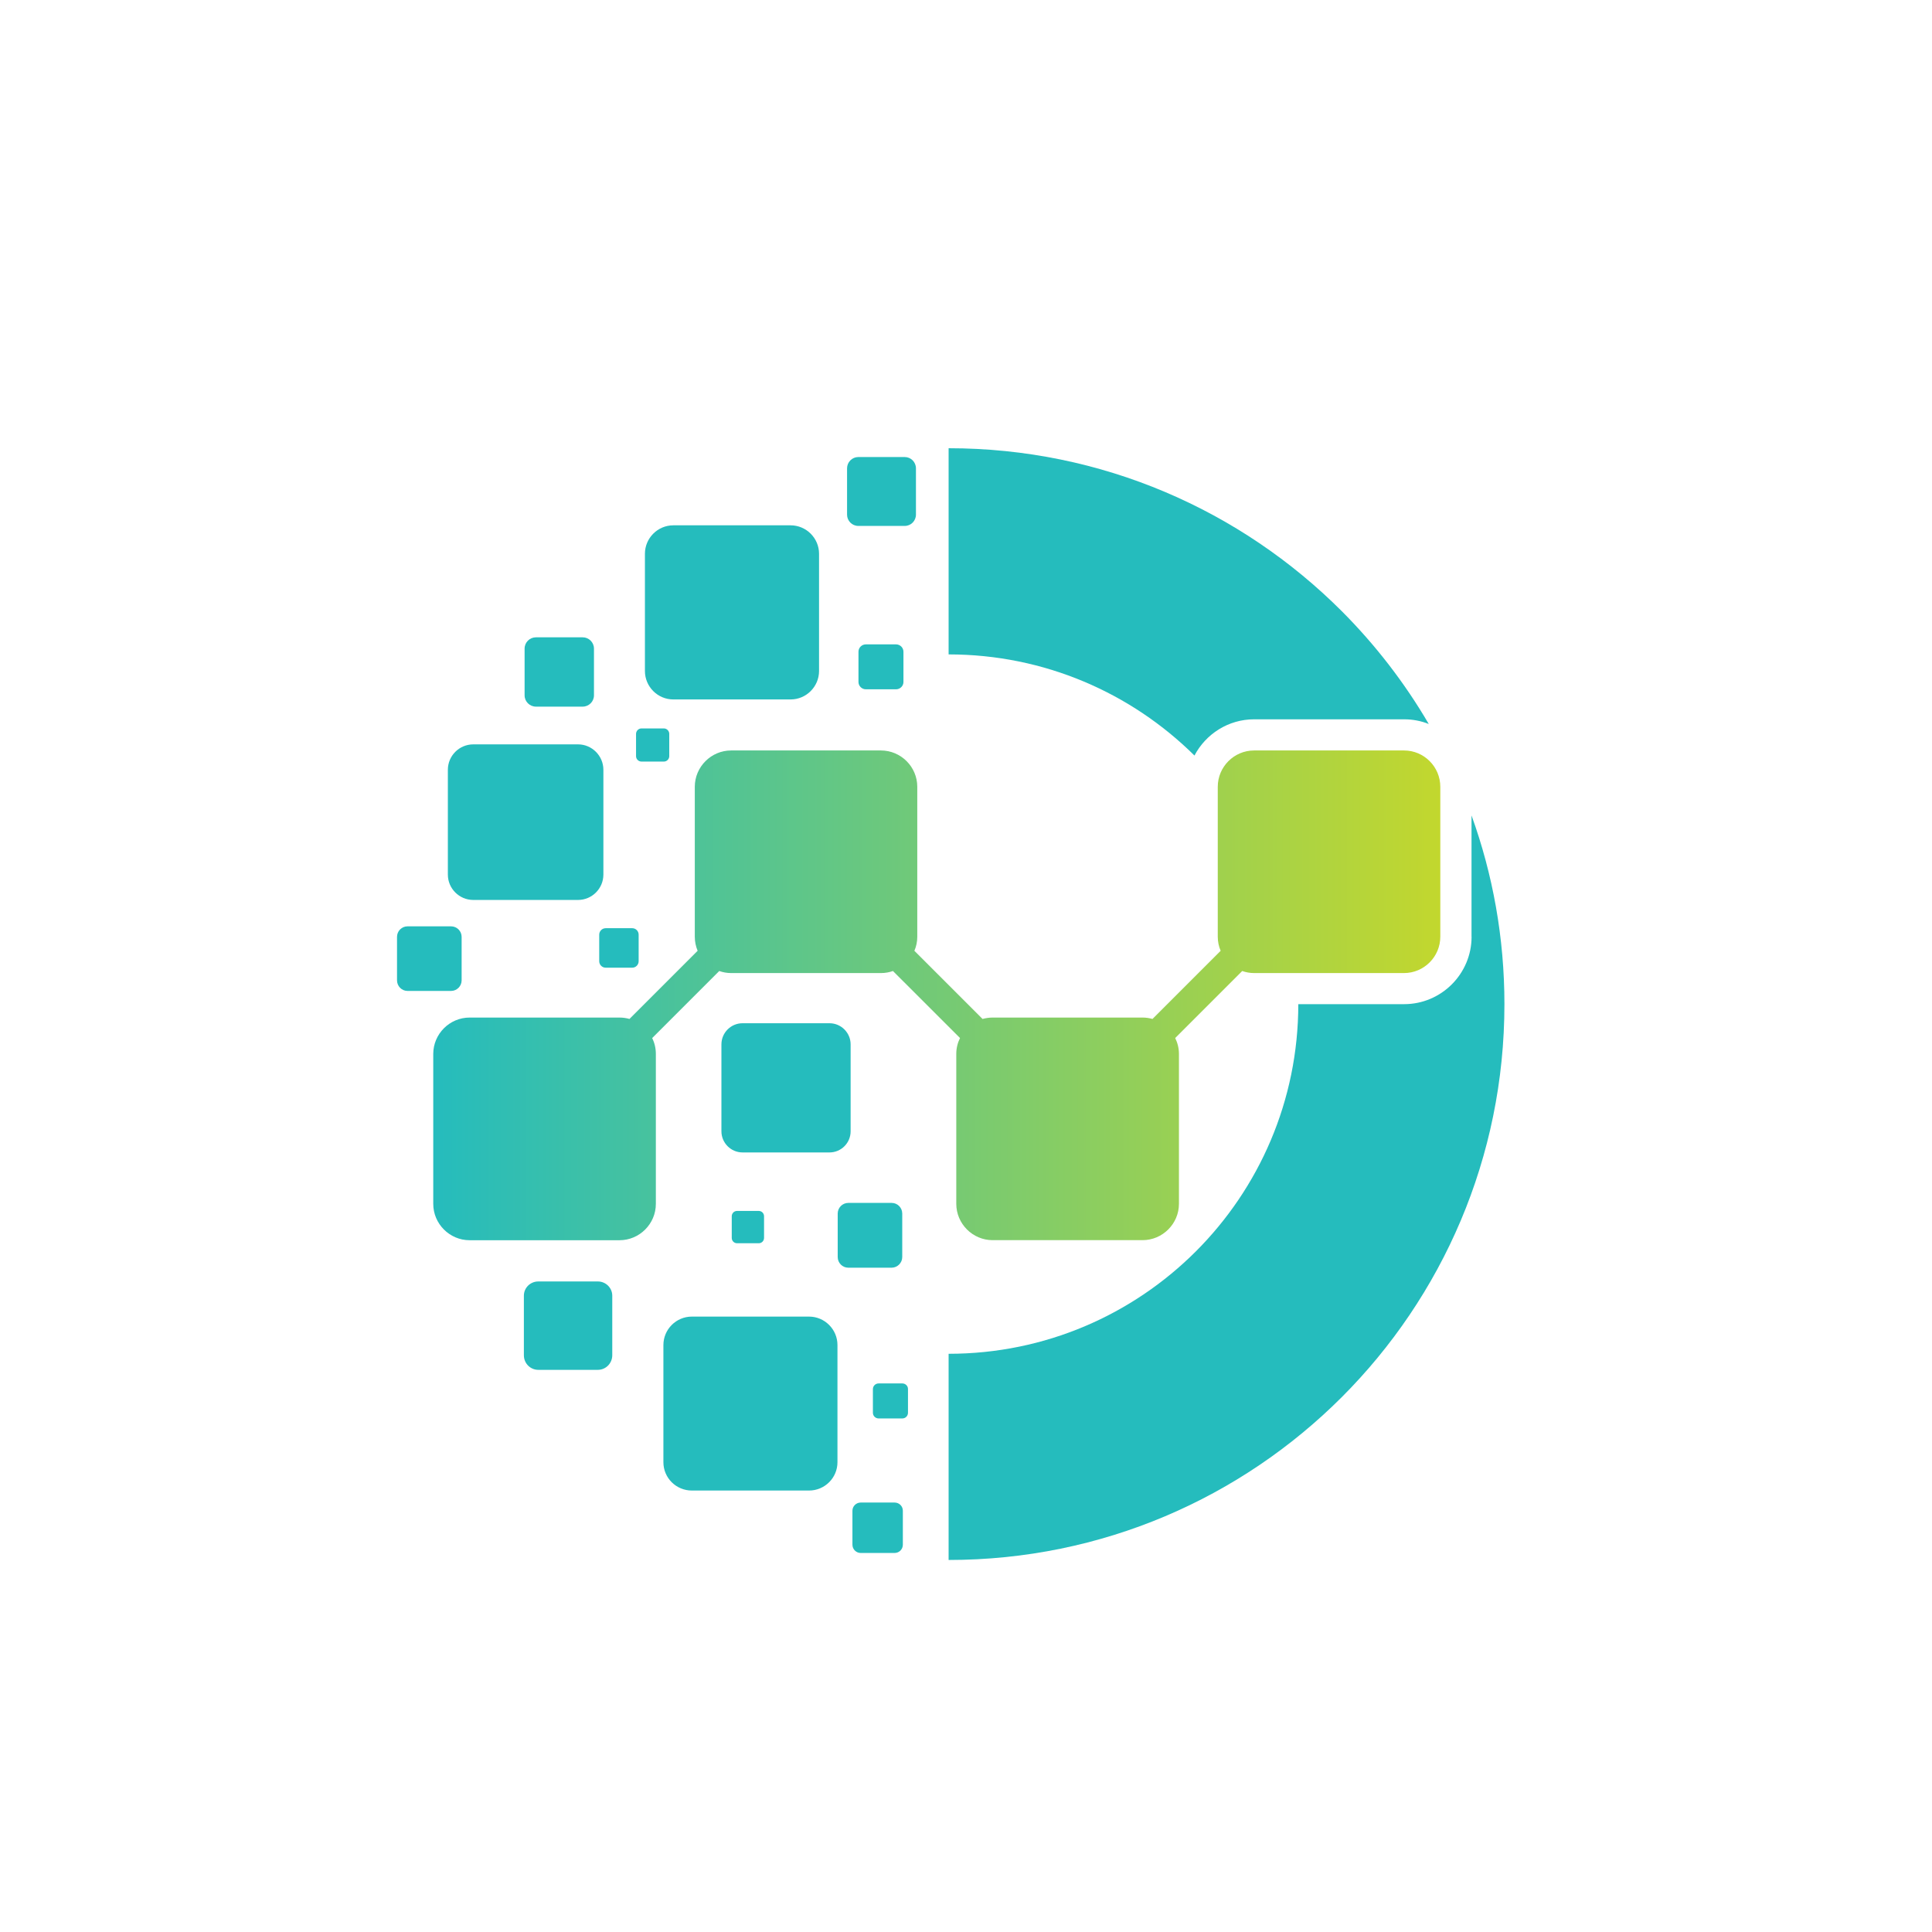 <?xml version="1.0" encoding="utf-8"?>
<!-- Generator: Adobe Illustrator 16.0.0, SVG Export Plug-In . SVG Version: 6.00 Build 0)  -->
<!DOCTYPE svg PUBLIC "-//W3C//DTD SVG 1.1//EN" "http://www.w3.org/Graphics/SVG/1.1/DTD/svg11.dtd">
<svg version="1.1" id="Calque_1" xmlns="http://www.w3.org/2000/svg" xmlns:xlink="http://www.w3.org/1999/xlink" x="0px" y="0px"
	 width="32px" height="32px" viewBox="0 0 32 32" enable-background="new 0 0 32 32" xml:space="preserve">
<g>
	<path fill="#25BCBD" d="M10.625,12.614h0.371c0.048,0,0.089-0.04,0.089-0.089v-0.37c0-0.049-0.041-0.09-0.089-0.09h-0.371
		c-0.049,0-0.09,0.041-0.09,0.09v0.37C10.535,12.574,10.576,12.614,10.625,12.614z"/>
	<path fill="#25BCBD" d="M9.925,15.481v0.44c0,0.059,0.048,0.107,0.107,0.107h0.44c0.059,0,0.106-0.049,0.106-0.107v-0.44
		c0-0.059-0.047-0.107-0.106-0.107h-0.44C9.973,15.374,9.925,15.422,9.925,15.481z"/>
	<path fill="#25BCBD" d="M7.646,16.238v-0.721c0-0.096-0.079-0.174-0.175-0.174H6.75c-0.096,0-0.174,0.078-0.174,0.174v0.721
		c0,0.096,0.078,0.175,0.174,0.175h0.721C7.567,16.413,7.646,16.334,7.646,16.238z"/>
	<path fill="#25BCBD" d="M7.839,14.906h1.735c0.231,0,0.42-0.189,0.42-0.42V12.75c0-0.231-0.189-0.421-0.42-0.421H7.839
		c-0.232,0-0.421,0.189-0.421,0.421v1.736C7.418,14.717,7.607,14.906,7.839,14.906z"/>
	<path fill="#25BCBD" d="M11.152,11.585h1.943c0.259,0,0.471-0.212,0.471-0.471V9.172c0-0.259-0.212-0.471-0.471-0.471h-1.943
		c-0.259,0-0.47,0.212-0.47,0.471v1.942C10.682,11.373,10.893,11.585,11.152,11.585z"/>
	<path fill="#25BCBD" d="M14.216,8.711h0.769c0.103,0,0.186-0.084,0.186-0.187V7.757c0-0.103-0.083-0.187-0.186-0.187h-0.769
		c-0.102,0-0.186,0.084-0.186,0.187v0.768C14.03,8.627,14.114,8.711,14.216,8.711z"/>
	<path fill="#25BCBD" d="M20.773,11.914h2.483c0.145,0,0.283,0.027,0.409,0.078c-0.4-0.685-0.887-1.314-1.443-1.871
		c-1.667-1.666-3.968-2.697-6.51-2.697v2.312v1.103c1.588,0,3.026,0.64,4.072,1.675C19.972,12.157,20.345,11.914,20.773,11.914z"/>
	<path fill="#25BCBD" d="M14.341,10.673c-0.067,0-0.122,0.054-0.122,0.122v0.501c0,0.066,0.055,0.121,0.122,0.121h0.501
		c0.066,0,0.122-0.055,0.122-0.121v-0.501c0-0.067-0.055-0.122-0.122-0.122H14.341z"/>
	<path fill="#25BCBD" d="M8.877,11.704h0.774c0.103,0,0.187-0.084,0.187-0.187v-0.774c0-0.103-0.084-0.187-0.187-0.187H8.877
		c-0.104,0-0.188,0.084-0.188,0.187v0.774C8.689,11.62,8.773,11.704,8.877,11.704z"/>
	<path fill="#25BCBD" d="M14.945,22.914h-0.392c-0.052,0-0.095,0.041-0.095,0.094V23.4c0,0.053,0.043,0.094,0.095,0.094h0.392
		c0.052,0,0.094-0.041,0.094-0.094v-0.393C15.04,22.955,14.997,22.914,14.945,22.914z"/>
	<path fill="#25BCBD" d="M14.818,24.887h-0.563c-0.074,0-0.136,0.061-0.136,0.135v0.563c0,0.076,0.062,0.137,0.136,0.137h0.563
		c0.075,0,0.136-0.061,0.136-0.137v-0.563C14.954,24.947,14.893,24.887,14.818,24.887z"/>
	<path fill="#25BCBD" d="M24.374,15.515c0,0.616-0.502,1.117-1.117,1.117h-1.753c-0.001,3.199-2.594,5.791-5.792,5.791v1.104v2.311
		c2.542,0,4.843-1.029,6.51-2.695c1.666-1.666,2.696-3.968,2.696-6.511c0-1.098-0.192-2.15-0.545-3.126V15.515z"/>
	<path fill="#25BCBD" d="M9.902,21.225H8.916c-0.132,0-0.239,0.105-0.239,0.236v0.986c0,0.135,0.107,0.242,0.239,0.242h0.986
		c0.131,0,0.239-0.107,0.239-0.242v-0.986C10.141,21.33,10.033,21.225,9.902,21.225z"/>
	<path fill="#25BCBD" d="M14.944,20.82V20.1c0-0.096-0.078-0.176-0.174-0.176h-0.72c-0.097,0-0.175,0.08-0.175,0.176v0.721
		c0,0.096,0.078,0.176,0.175,0.176h0.72C14.866,20.996,14.944,20.916,14.944,20.82z"/>
	<path fill="#25BCBD" d="M13.4,21.807h-1.941c-0.259,0-0.471,0.211-0.471,0.471v1.941c0,0.26,0.211,0.469,0.471,0.469H13.4
		c0.259,0,0.471-0.209,0.471-0.469v-1.941C13.871,22.018,13.659,21.807,13.4,21.807z"/>
	<path fill="#25BCBD" d="M14.089,18.738v-1.44c0-0.192-0.157-0.35-0.35-0.35h-1.44c-0.193,0-0.35,0.157-0.35,0.35v1.44
		c0,0.192,0.157,0.35,0.35,0.35h1.44C13.932,19.088,14.089,18.931,14.089,18.738z"/>
	<linearGradient id="SVGID_1_" gradientUnits="userSpaceOnUse" x1="7.176" y1="16.485" x2="23.857" y2="16.485">
		<stop  offset="0" style="stop-color:#25BCBD"/>
		<stop  offset="1" style="stop-color:#C2D72E"/>
	</linearGradient>
	<path fill="url(#SVGID_1_)" d="M11.913,16.083c0.062,0.022,0.128,0.034,0.197,0.034h2.483c0.069,0,0.135-0.012,0.197-0.034
		l1.111,1.11c-0.04,0.08-0.062,0.168-0.062,0.263v2.483c0,0.33,0.271,0.602,0.602,0.602h2.483c0.331,0,0.603-0.271,0.603-0.602
		v-2.483c0-0.095-0.023-0.183-0.062-0.263l1.11-1.11c0.062,0.022,0.129,0.034,0.197,0.034h2.483c0.331,0,0.601-0.271,0.601-0.602
		v-2.483c0-0.332-0.27-0.602-0.601-0.602h-2.483c-0.332,0-0.602,0.271-0.602,0.602v2.483c0,0.083,0.017,0.162,0.048,0.233
		l-1.129,1.129c-0.054-0.015-0.108-0.023-0.166-0.023h-2.483c-0.057,0-0.113,0.009-0.166,0.023l-1.129-1.129
		c0.031-0.071,0.048-0.15,0.048-0.233v-2.483c0-0.332-0.271-0.602-0.603-0.602H12.11c-0.331,0-0.602,0.271-0.602,0.602v2.483
		c0,0.083,0.017,0.162,0.047,0.233l-1.129,1.129c-0.052-0.015-0.108-0.023-0.166-0.023H7.778c-0.331,0-0.602,0.271-0.602,0.603
		v2.483c0,0.33,0.271,0.602,0.602,0.602h2.483c0.331,0,0.602-0.271,0.602-0.602v-2.483c0-0.095-0.021-0.183-0.061-0.263
		L11.913,16.083z"/>
	<path fill="#25BCBD" d="M12.207,20.057c-0.048,0-0.087,0.039-0.087,0.088v0.359c0,0.049,0.04,0.088,0.087,0.088h0.361
		c0.048,0,0.087-0.039,0.087-0.088v-0.359c0-0.049-0.039-0.088-0.087-0.088H12.207z"/>
</g>
</svg>
